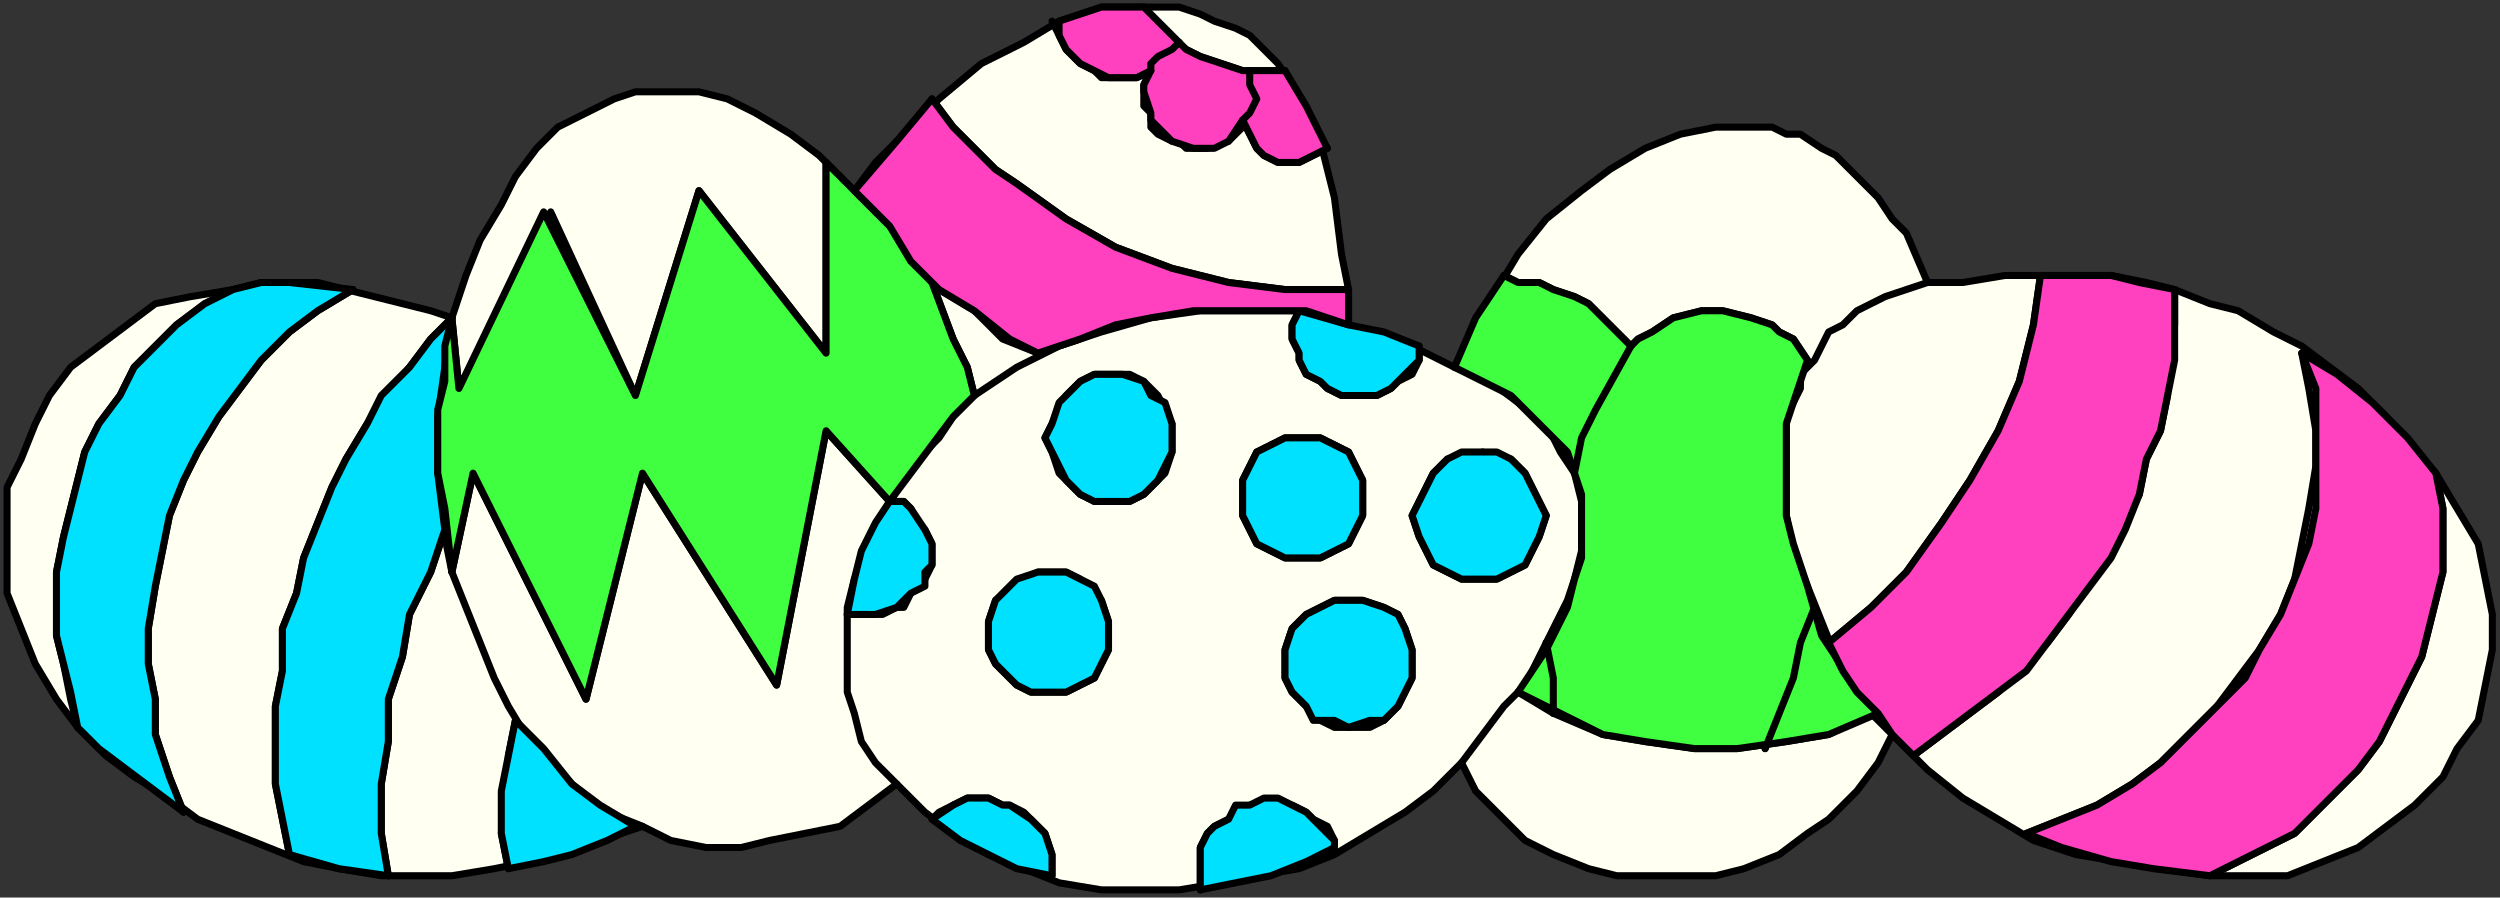 <?xml version="1.0" encoding="UTF-8" standalone="no"?>
<svg
   xmlns:dc="http://purl.org/dc/elements/1.1/"
   xmlns:cc="http://creativecommons.org/ns#"
   xmlns:rdf="http://www.w3.org/1999/02/22-rdf-syntax-ns#"
   xmlns:svg="http://www.w3.org/2000/svg"
   xmlns="http://www.w3.org/2000/svg"
   xmlns:sodipodi="http://sodipodi.sourceforge.net/DTD/sodipodi-0.dtd"
   xmlns:inkscape="http://www.inkscape.org/namespaces/inkscape"
   version="1.0"
   width="74.877mm"
   height="26.882mm"
   id="svg136"
   sodipodi:docname="CS004038.WMF">
  <rect width="100%" height="100%" fill="#333333" stroke="none"/>
  <sodipodi:namedview
     pagecolor="#ffffff"
     bordercolor="#666666"
     borderopacity="1"
     objecttolerance="10"
     gridtolerance="10"
     guidetolerance="10"
     inkscape:pageopacity="0"
     inkscape:pageshadow="2"
     inkscape:window-width="640"
     inkscape:window-height="480"
     id="namedview138" />
  <defs
     id="defs6">
    <clipPath
       clipPathUnits="userSpaceOnUse"
       id="clipWmfPath1">
      <path
         d="M 0,0 L 282.933,0 L 282.933,101.533 L 0,101.533 z"
         id="path2" />
    </clipPath>
    <pattern
       id="WMFhbasepattern"
       patternUnits="userSpaceOnUse"
       width="6"
       height="6"
       x="0"
       y="0" />
  </defs>
  <path
     style="fill:#fffff2;fill-rule:evenodd;fill-opacity:1;stroke:none;"
     clip-path="url(#clipWmfPath1)"
     d="  M 72.731,93.539   L 67.936,95.138   L 63.94,96.736   L 59.944,97.536   L 55.947,98.335   L 51.152,99.135   L 47.156,99.135   L 43.159,99.135   L 38.364,98.335   L 34.368,97.536   L 30.371,95.937   L 26.375,94.338   L 22.379,92.739   L 19.182,90.341   L 15.186,87.942   L 11.989,85.544   L 8.792,82.346   L 6.394,79.148   L 3.996,75.151   L 2.398,71.153   L 0.799,67.156   L 0.799,63.159   L 0.799,59.161   L 0.799,55.164   L 2.398,51.966   L 3.996,47.969   L 5.595,44.771   L 7.992,41.573   L 11.189,39.174   L 14.386,36.776   L 17.583,34.377   L 21.58,33.578   L 26.375,32.778   L 29.572,31.979   L 32.769,31.979   L 35.966,31.979   L 39.163,32.778   L 42.36,33.578   L 45.557,34.377   L 48.754,35.177   L 51.152,35.976   L 52.75,31.18   L 54.349,27.182   L 56.747,23.185   L 58.345,19.987   L 60.743,16.789   L 63.14,14.391   L 66.337,12.792   L 69.534,11.193   L 71.932,10.393   L 75.129,10.393   L 79.125,10.393   L 82.322,11.193   L 85.519,12.792   L 89.516,15.19   L 92.713,17.588   L 96.709,21.586   L 99.107,18.388   L 101.504,15.99   L 106.3,11.193   L 111.095,7.195   L 115.891,4.797   L 119.887,2.398   L 122.285,1.599   L 124.682,0.799   L 129.478,0.799   L 133.474,0.799   L 135.872,1.599   L 137.47,2.398   L 139.868,3.198   L 141.467,3.997   L 143.065,5.596   L 144.664,7.195   L 146.262,9.594   L 147.061,11.193   L 149.459,15.99   L 150.258,19.187   L 151.058,22.385   L 151.857,28.781   L 152.656,32.778   L 152.656,36.776   L 158.251,38.375   L 164.645,41.573   L 167.043,36.776   L 169.44,32.778   L 171.838,28.781   L 175.035,24.784   L 179.031,21.586   L 182.228,19.187   L 186.224,16.789   L 190.221,15.19   L 194.217,14.391   L 196.615,14.391   L 198.213,14.391   L 200.611,14.391   L 202.209,15.19   L 203.808,15.19   L 206.206,16.789   L 207.804,17.588   L 209.403,19.187   L 211.001,20.786   L 212.6,22.385   L 214.198,24.784   L 215.797,26.383   L 218.194,31.979   L 222.191,31.979   L 226.986,31.18   L 230.982,31.18   L 234.979,31.18   L 238.975,31.18   L 242.971,31.979   L 246.168,32.778   L 250.164,34.377   L 253.361,35.177   L 257.357,37.575   L 260.554,39.174   L 263.751,41.573   L 266.948,43.971   L 270.145,47.169   L 272.543,50.367   L 275.74,53.565   L 278.138,57.562   L 280.536,61.56   L 281.335,65.557   L 282.134,69.554   L 282.134,71.953   L 282.134,73.552   L 281.335,77.549   L 280.536,81.546   L 278.138,84.744   L 276.539,87.942   L 273.342,91.14   L 270.145,93.539   L 266.948,95.937   L 262.952,97.536   L 258.956,99.135   L 254.96,99.135   L 250.164,99.135   L 244.569,98.335   L 239.774,97.536   L 234.979,96.736   L 230.183,95.138   L 226.187,92.739   L 222.191,90.341   L 218.194,87.143   L 214.198,83.145   L 212.6,86.343   L 210.202,89.541   L 207.005,92.739   L 204.607,94.338   L 201.41,96.736   L 197.414,98.335   L 194.217,99.135   L 190.221,99.135   L 187.024,99.135   L 183.028,99.135   L 179.831,98.335   L 175.834,96.736   L 172.637,95.138   L 170.24,92.739   L 167.043,89.541   L 165.444,86.343   L 162.247,89.541   L 159.05,91.94   L 155.054,94.338   L 151.058,96.736   L 147.061,98.335   L 142.266,99.135   L 138.27,99.934   L 133.474,100.734   L 129.478,100.734   L 124.682,100.734   L 119.887,99.934   L 115.891,98.335   L 111.895,96.736   L 107.898,94.338   L 104.701,91.94   L 101.504,88.742   L 98.307,91.14   L 95.11,93.539   L 91.114,94.338   L 87.118,95.138   L 83.921,95.937   L 79.925,95.937   L 75.928,95.138   L 72.731,93.539  z "
     id="path8" />
  <path
     style="fill:none;stroke:#000000;stroke-width:0.799px;stroke-linecap:round;stroke-linejoin:round;stroke-miterlimit:4;stroke-dasharray:none;stroke-opacity:1;"
     clip-path="url(#clipWmfPath1)"
     d="  M 72.731,93.539   L 67.936,95.138   L 63.94,96.736   L 59.944,97.536   L 55.947,98.335   L 51.152,99.135   L 47.156,99.135   L 43.159,99.135   L 38.364,98.335   L 34.368,97.536   L 30.371,95.937   L 26.375,94.338   L 22.379,92.739   L 19.182,90.341   L 15.186,87.942   L 11.989,85.544   L 8.792,82.346   L 6.394,79.148   L 3.996,75.151   L 2.398,71.153   L 0.799,67.156   L 0.799,63.159   L 0.799,59.161   L 0.799,55.164   L 2.398,51.966   L 3.996,47.969   L 5.595,44.771   L 7.992,41.573   L 11.189,39.174   L 14.386,36.776   L 17.583,34.377   L 21.58,33.578   L 26.375,32.778   L 29.572,31.979   L 32.769,31.979   L 35.966,31.979   L 39.163,32.778   L 42.36,33.578   L 45.557,34.377   L 48.754,35.177   L 51.152,35.976   L 52.75,31.18   L 54.349,27.182   L 56.747,23.185   L 58.345,19.987   L 60.743,16.789   L 63.14,14.391   L 66.337,12.792   L 69.534,11.193   L 71.932,10.393   L 75.129,10.393   L 79.125,10.393   L 82.322,11.193   L 85.519,12.792   L 89.516,15.19   L 92.713,17.588   L 96.709,21.586   L 99.107,18.388   L 101.504,15.99   L 106.3,11.193   L 111.095,7.195   L 115.891,4.797   L 119.887,2.398   L 122.285,1.599   L 124.682,0.799   L 129.478,0.799   L 133.474,0.799   L 135.872,1.599   L 137.47,2.398   L 139.868,3.198   L 141.467,3.997   L 143.065,5.596   L 144.664,7.195   L 146.262,9.594   L 147.061,11.193   L 149.459,15.99   L 150.258,19.187   L 151.058,22.385   L 151.857,28.781   L 152.656,32.778   L 152.656,36.776   L 158.251,38.375   L 164.645,41.573   L 167.043,36.776   L 169.44,32.778   L 171.838,28.781   L 175.035,24.784   L 179.031,21.586   L 182.228,19.187   L 186.224,16.789   L 190.221,15.19   L 194.217,14.391   L 196.615,14.391   L 198.213,14.391   L 200.611,14.391   L 202.209,15.19   L 203.808,15.19   L 206.206,16.789   L 207.804,17.588   L 209.403,19.187   L 211.001,20.786   L 212.6,22.385   L 214.198,24.784   L 215.797,26.383   L 218.194,31.979   L 222.191,31.979   L 226.986,31.18   L 230.982,31.18   L 234.979,31.18   L 238.975,31.18   L 242.971,31.979   L 246.168,32.778   L 250.164,34.377   L 253.361,35.177   L 257.357,37.575   L 260.554,39.174   L 263.751,41.573   L 266.948,43.971   L 270.145,47.169   L 272.543,50.367   L 275.74,53.565   L 278.138,57.562   L 280.536,61.56   L 281.335,65.557   L 282.134,69.554   L 282.134,71.953   L 282.134,73.552   L 281.335,77.549   L 280.536,81.546   L 278.138,84.744   L 276.539,87.942   L 273.342,91.14   L 270.145,93.539   L 266.948,95.937   L 262.952,97.536   L 258.956,99.135   L 254.96,99.135   L 250.164,99.135   L 244.569,98.335   L 239.774,97.536   L 234.979,96.736   L 230.183,95.138   L 226.187,92.739   L 222.191,90.341   L 218.194,87.143   L 214.198,83.145   L 212.6,86.343   L 210.202,89.541   L 207.005,92.739   L 204.607,94.338   L 201.41,96.736   L 197.414,98.335   L 194.217,99.135   L 190.221,99.135   L 187.024,99.135   L 183.028,99.135   L 179.831,98.335   L 175.834,96.736   L 172.637,95.138   L 170.24,92.739   L 167.043,89.541   L 165.444,86.343   L 162.247,89.541   L 159.05,91.94   L 155.054,94.338   L 151.058,96.736   L 147.061,98.335   L 142.266,99.135   L 138.27,99.934   L 133.474,100.734   L 129.478,100.734   L 124.682,100.734   L 119.887,99.934   L 115.891,98.335   L 111.895,96.736   L 107.898,94.338   L 104.701,91.94   L 101.504,88.742   L 98.307,91.14   L 95.11,93.539   L 91.114,94.338   L 87.118,95.138   L 83.921,95.937   L 79.925,95.937   L 75.928,95.138   L 72.731,93.539  z "
     id="path10" />
  <path
     style="fill:none;stroke:#000000;stroke-width:0.799px;stroke-linecap:round;stroke-linejoin:round;stroke-miterlimit:4;stroke-dasharray:none;stroke-opacity:1;"
     clip-path="url(#clipWmfPath1)"
     d="  M 72.731,93.539   L 68.735,91.94   L 65.538,89.541   L 62.341,86.343   L 59.944,83.945   L 57.546,79.948   L 55.947,76.75   L 54.349,72.752   L 52.75,68.755   L 51.152,64.757   L 50.353,60.76   L 50.353,55.963   L 49.553,51.966   L 49.553,47.969   L 50.353,43.971   L 50.353,39.974   L 51.152,35.976  "
     id="path12" />
  <path
     style="fill:none;stroke:#000000;stroke-width:0.799px;stroke-linecap:round;stroke-linejoin:round;stroke-miterlimit:4;stroke-dasharray:none;stroke-opacity:1;"
     clip-path="url(#clipWmfPath1)"
     d="  M 96.709,21.586   L 99.107,23.984   L 101.504,26.383   L 105.501,31.979   L 107.898,38.375   L 109.497,41.573   L 110.296,44.771  "
     id="path14" />
  <path
     style="fill:none;stroke:#000000;stroke-width:0.799px;stroke-linecap:round;stroke-linejoin:round;stroke-miterlimit:4;stroke-dasharray:none;stroke-opacity:1;"
     clip-path="url(#clipWmfPath1)"
     d="  M 101.504,88.742   L 99.107,86.343   L 97.508,83.945   L 96.709,80.747   L 95.91,78.349   L 95.91,75.151   L 95.91,71.953   L 95.91,68.755   L 96.709,65.557   L 99.107,59.961   L 100.705,56.763   L 102.304,54.364   L 103.902,51.966   L 106.3,49.567   L 107.898,47.169   L 110.296,44.771   L 112.694,43.172   L 115.092,41.573   L 119.887,39.174   L 124.682,37.575   L 130.277,35.976   L 135.872,35.177   L 141.467,35.177   L 147.061,35.177   L 152.656,36.776  "
     id="path16" />
  <path
     style="fill:none;stroke:#000000;stroke-width:0.799px;stroke-linecap:round;stroke-linejoin:round;stroke-miterlimit:4;stroke-dasharray:none;stroke-opacity:1;"
     clip-path="url(#clipWmfPath1)"
     d="  M 164.645,41.573   L 168.641,43.172   L 171.838,45.57   L 175.035,47.969   L 176.634,51.166   L 178.232,53.565   L 179.031,56.763   L 179.031,59.161   L 179.031,62.359   L 178.232,65.557   L 177.433,67.955   L 175.834,71.153   L 174.236,74.351   L 172.637,77.549   L 170.24,79.948   L 165.444,86.343  "
     id="path18" />
  <path
     style="fill:none;stroke:#000000;stroke-width:0.799px;stroke-linecap:round;stroke-linejoin:round;stroke-miterlimit:4;stroke-dasharray:none;stroke-opacity:1;"
     clip-path="url(#clipWmfPath1)"
     d="  M 214.198,83.145   L 211.8,80.747   L 209.403,77.549   L 207.804,74.351   L 206.206,70.354   L 204.607,66.356   L 203.009,62.359   L 202.209,58.362   L 202.209,54.364   L 202.209,51.166   L 202.209,47.169   L 203.808,43.971   L 203.808,42.372   L 205.406,40.773   L 207.005,37.575   L 208.603,36.776   L 210.202,35.177   L 211.8,34.377   L 213.399,33.578   L 215.797,32.778   L 218.194,31.979  "
     id="path20" />
  <path
     style="fill:none;stroke:#000000;stroke-width:0.799px;stroke-linecap:round;stroke-linejoin:round;stroke-miterlimit:4;stroke-dasharray:none;stroke-opacity:1;"
     clip-path="url(#clipWmfPath1)"
     d="  M 250.164,99.135   L 253.361,97.536   L 256.558,95.937   L 259.755,94.338   L 262.153,91.94   L 264.551,89.541   L 266.948,87.143   L 269.346,83.945   L 270.945,80.747   L 272.543,77.549   L 274.142,74.351   L 274.941,71.153   L 275.74,67.955   L 276.539,64.757   L 276.539,60.76   L 276.539,57.562   L 275.74,53.565  "
     id="path22" />
  <path
     style="fill:none;stroke:#000000;stroke-width:0.799px;stroke-linecap:round;stroke-linejoin:round;stroke-miterlimit:4;stroke-dasharray:none;stroke-opacity:1;"
     clip-path="url(#clipWmfPath1)"
     d="  M 260.554,39.974   L 261.354,43.971   L 262.153,48.768   L 262.153,52.765   L 261.354,57.562   L 260.554,61.56   L 259.755,65.557   L 258.157,69.554   L 255.759,73.552   L 253.361,76.75   L 250.963,79.948   L 247.766,83.145   L 244.569,86.343   L 241.373,88.742   L 237.376,91.14   L 233.38,92.739   L 229.384,94.338  "
     id="path24" />
  <path
     style="fill:none;stroke:#000000;stroke-width:0.799px;stroke-linecap:round;stroke-linejoin:round;stroke-miterlimit:4;stroke-dasharray:none;stroke-opacity:1;"
     clip-path="url(#clipWmfPath1)"
     d="  M 216.596,85.544   L 219.793,83.145   L 222.99,80.747   L 226.187,78.349   L 228.585,75.95   L 231.782,72.752   L 234.179,69.554   L 238.176,63.159   L 242.172,55.963   L 242.971,51.966   L 244.569,48.768   L 245.369,44.771   L 245.369,40.773   L 246.168,36.776   L 246.168,32.778  "
     id="path26" />
  <path
     style="fill:none;stroke:#000000;stroke-width:0.799px;stroke-linecap:round;stroke-linejoin:round;stroke-miterlimit:4;stroke-dasharray:none;stroke-opacity:1;"
     clip-path="url(#clipWmfPath1)"
     d="  M 230.982,31.18   L 230.183,36.776   L 228.585,43.172   L 226.187,48.768   L 222.99,54.364   L 219.793,59.161   L 215.797,64.757   L 211.8,68.755   L 207.005,72.752  "
     id="path28" />
  <path
     style="fill:none;stroke:#000000;stroke-width:0.799px;stroke-linecap:round;stroke-linejoin:round;stroke-miterlimit:4;stroke-dasharray:none;stroke-opacity:1;"
     clip-path="url(#clipWmfPath1)"
     d="  M 205.406,68.755   L 203.808,72.752   L 203.009,76.75   L 201.41,80.747   L 199.812,84.744  "
     id="path30" />
  <path
     style="fill:none;stroke:#000000;stroke-width:0.799px;stroke-linecap:round;stroke-linejoin:round;stroke-miterlimit:4;stroke-dasharray:none;stroke-opacity:1;"
     clip-path="url(#clipWmfPath1)"
     d="  M 211.8,80.747   L 207.005,83.145   L 202.209,83.945   L 196.615,84.744   L 191.819,84.744   L 186.224,83.945   L 181.429,83.145   L 175.834,80.747   L 171.838,78.349  "
     id="path32" />
  <path
     style="fill:none;stroke:#000000;stroke-width:0.799px;stroke-linecap:round;stroke-linejoin:round;stroke-miterlimit:4;stroke-dasharray:none;stroke-opacity:1;"
     clip-path="url(#clipWmfPath1)"
     d="  M 175.834,80.747   L 175.834,76.75   L 175.035,72.752  "
     id="path34" />
  <path
     style="fill:none;stroke:#000000;stroke-width:0.799px;stroke-linecap:round;stroke-linejoin:round;stroke-miterlimit:4;stroke-dasharray:none;stroke-opacity:1;"
     clip-path="url(#clipWmfPath1)"
     d="  M 178.232,53.565   L 179.031,49.567   L 180.63,46.37   L 184.626,39.174  "
     id="path36" />
  <path
     style="fill:none;stroke:#000000;stroke-width:0.799px;stroke-linecap:round;stroke-linejoin:round;stroke-miterlimit:4;stroke-dasharray:none;stroke-opacity:1;"
     clip-path="url(#clipWmfPath1)"
     d="  M 204.607,40.773   L 203.009,38.375   L 201.41,37.575   L 200.611,36.776   L 198.213,35.976   L 195.016,35.177   L 192.618,35.177   L 189.421,35.976   L 187.024,37.575   L 185.425,38.375   L 184.626,39.174   L 183.028,37.575   L 181.429,35.976   L 179.831,34.377   L 178.232,33.578   L 175.834,32.778   L 174.236,31.979   L 171.838,31.979   L 170.24,31.18  "
     id="path38" />
  <path
     style="fill:none;stroke:#000000;stroke-width:0.799px;stroke-linecap:round;stroke-linejoin:round;stroke-miterlimit:4;stroke-dasharray:none;stroke-opacity:1;"
     clip-path="url(#clipWmfPath1)"
     d="  M 147.061,35.177   L 146.262,36.776   L 146.262,38.375   L 147.061,39.974   L 147.061,40.773   L 147.861,42.372   L 149.459,43.172   L 150.258,43.971   L 151.857,44.771   L 153.455,44.771   L 155.054,44.771   L 155.853,44.771   L 157.452,43.971   L 158.251,43.172   L 159.849,42.372   L 160.649,40.773   L 160.649,39.174  "
     id="path40" />
  <path
     style="fill:none;stroke:#000000;stroke-width:0.799px;stroke-linecap:round;stroke-linejoin:round;stroke-miterlimit:4;stroke-dasharray:none;stroke-opacity:1;"
     clip-path="url(#clipWmfPath1)"
     d="  M 147.061,63.159   L 149.459,63.159   L 151.058,62.359   L 152.656,61.56   L 153.455,59.961   L 154.255,58.362   L 154.255,56.763   L 154.255,54.364   L 153.455,52.765   L 152.656,51.166   L 151.058,50.367   L 149.459,49.567   L 147.061,49.567   L 145.463,49.567   L 143.864,50.367   L 142.266,51.166   L 141.467,52.765   L 140.667,54.364   L 140.667,56.763   L 140.667,58.362   L 141.467,59.961   L 142.266,61.56   L 143.864,62.359   L 145.463,63.159   L 147.061,63.159  z "
     id="path42" />
  <path
     style="fill:none;stroke:#000000;stroke-width:0.799px;stroke-linecap:round;stroke-linejoin:round;stroke-miterlimit:4;stroke-dasharray:none;stroke-opacity:1;"
     clip-path="url(#clipWmfPath1)"
     d="  M 167.842,65.557   L 169.44,65.557   L 171.039,64.757   L 172.637,63.958   L 173.437,62.359   L 174.236,60.76   L 175.035,58.362   L 174.236,56.763   L 173.437,55.164   L 172.637,53.565   L 171.039,51.966   L 169.44,51.966   L 167.842,51.166   L 165.444,51.966   L 163.846,51.966   L 162.247,53.565   L 161.448,55.164   L 160.649,56.763   L 159.849,58.362   L 160.649,60.76   L 161.448,62.359   L 162.247,63.958   L 163.846,64.757   L 165.444,65.557   L 167.842,65.557  z "
     id="path44" />
  <path
     style="fill:none;stroke:#000000;stroke-width:0.799px;stroke-linecap:round;stroke-linejoin:round;stroke-miterlimit:4;stroke-dasharray:none;stroke-opacity:1;"
     clip-path="url(#clipWmfPath1)"
     d="  M 152.656,82.346   L 155.054,82.346   L 156.652,81.546   L 158.251,79.948   L 159.05,78.349   L 159.849,76.75   L 159.849,75.151   L 159.849,73.552   L 159.05,71.153   L 158.251,69.554   L 156.652,68.755   L 154.255,67.955   L 152.656,67.955   L 151.058,67.955   L 149.459,68.755   L 147.861,69.554   L 146.262,71.153   L 145.463,73.552   L 145.463,75.151   L 145.463,76.75   L 146.262,78.349   L 147.861,79.948   L 149.459,81.546   L 151.058,82.346   L 152.656,82.346  z "
     id="path46" />
  <path
     style="fill:none;stroke:#000000;stroke-width:0.799px;stroke-linecap:round;stroke-linejoin:round;stroke-miterlimit:4;stroke-dasharray:none;stroke-opacity:1;"
     clip-path="url(#clipWmfPath1)"
     d="  M 151.058,95.937   L 151.058,95.138   L 150.258,93.539   L 148.66,92.739   L 147.861,91.94   L 146.262,91.14   L 144.664,91.14   L 143.065,91.14   L 141.467,91.14   L 139.868,91.94   L 139.069,92.739   L 137.47,93.539   L 136.671,94.338   L 135.872,95.937   L 135.872,97.536   L 135.872,99.135   L 135.872,100.734  "
     id="path48" />
  <path
     style="fill:none;stroke:#000000;stroke-width:0.799px;stroke-linecap:round;stroke-linejoin:round;stroke-miterlimit:4;stroke-dasharray:none;stroke-opacity:1;"
     clip-path="url(#clipWmfPath1)"
     d="  M 119.088,99.135   L 119.088,98.335   L 119.088,96.736   L 118.289,94.338   L 116.69,92.739   L 115.891,91.94   L 114.292,91.14   L 113.493,91.14   L 111.895,90.341   L 109.497,90.341   L 107.898,91.14   L 106.3,91.94   L 105.501,92.739  "
     id="path50" />
  <path
     style="fill:none;stroke:#000000;stroke-width:0.799px;stroke-linecap:round;stroke-linejoin:round;stroke-miterlimit:4;stroke-dasharray:none;stroke-opacity:1;"
     clip-path="url(#clipWmfPath1)"
     d="  M 119.088,78.349   L 120.686,78.349   L 122.285,77.549   L 123.883,76.75   L 124.682,75.151   L 125.482,73.552   L 125.482,71.953   L 125.482,70.354   L 124.682,67.955   L 123.883,67.156   L 122.285,65.557   L 120.686,64.757   L 119.088,64.757   L 117.489,64.757   L 115.891,65.557   L 114.292,67.156   L 112.694,67.955   L 111.895,70.354   L 111.895,71.953   L 111.895,73.552   L 112.694,75.151   L 114.292,76.75   L 115.092,77.549   L 116.69,78.349   L 119.088,78.349  z "
     id="path52" />
  <path
     style="fill:none;stroke:#000000;stroke-width:0.799px;stroke-linecap:round;stroke-linejoin:round;stroke-miterlimit:4;stroke-dasharray:none;stroke-opacity:1;"
     clip-path="url(#clipWmfPath1)"
     d="  M 95.91,69.554   L 97.508,69.554   L 99.107,69.554   L 99.906,69.554   L 101.504,68.755   L 102.304,68.755   L 103.103,67.156   L 103.902,66.356   L 104.701,65.557   L 105.501,63.958   L 105.501,62.359   L 105.501,61.56   L 104.701,59.961   L 103.902,59.161   L 103.103,57.562   L 102.304,56.763   L 100.705,56.763  "
     id="path54" />
  <path
     style="fill:none;stroke:#000000;stroke-width:0.799px;stroke-linecap:round;stroke-linejoin:round;stroke-miterlimit:4;stroke-dasharray:none;stroke-opacity:1;"
     clip-path="url(#clipWmfPath1)"
     d="  M 125.482,56.763   L 127.879,56.763   L 129.478,55.963   L 131.076,54.364   L 131.876,53.565   L 132.675,51.166   L 132.675,49.567   L 132.675,47.969   L 131.876,46.37   L 131.076,44.771   L 129.478,43.172   L 127.879,42.372   L 125.482,42.372   L 123.883,42.372   L 122.285,43.172   L 120.686,44.771   L 119.887,46.37   L 119.088,47.969   L 118.289,49.567   L 119.088,51.166   L 119.887,53.565   L 120.686,54.364   L 122.285,55.963   L 123.883,56.763   L 125.482,56.763  z "
     id="path56" />
  <path
     style="fill:none;stroke:#000000;stroke-width:0.799px;stroke-linecap:round;stroke-linejoin:round;stroke-miterlimit:4;stroke-dasharray:none;stroke-opacity:1;"
     clip-path="url(#clipWmfPath1)"
     d="  M 117.489,39.974   L 113.493,38.375   L 110.296,35.177   L 106.3,32.778   L 103.103,29.581  "
     id="path58" />
  <path
     style="fill:none;stroke:#000000;stroke-width:0.799px;stroke-linecap:round;stroke-linejoin:round;stroke-miterlimit:4;stroke-dasharray:none;stroke-opacity:1;"
     clip-path="url(#clipWmfPath1)"
     d="  M 105.501,11.193   L 107.898,14.391   L 110.296,16.789   L 112.694,19.187   L 115.092,20.786   L 120.686,24.784   L 126.281,27.982   L 132.675,30.38   L 135.872,31.18   L 139.069,31.979   L 145.463,32.778   L 149.459,32.778   L 152.656,32.778  "
     id="path60" />
  <path
     style="fill:none;stroke:#000000;stroke-width:0.799px;stroke-linecap:round;stroke-linejoin:round;stroke-miterlimit:4;stroke-dasharray:none;stroke-opacity:1;"
     clip-path="url(#clipWmfPath1)"
     d="  M 150.258,16.789   L 148.66,17.588   L 147.061,18.388   L 146.262,18.388   L 144.664,18.388   L 143.065,17.588   L 142.266,16.789   L 141.467,15.19   L 140.667,13.591  "
     id="path62" />
  <path
     style="fill:none;stroke:#000000;stroke-width:0.799px;stroke-linecap:round;stroke-linejoin:round;stroke-miterlimit:4;stroke-dasharray:none;stroke-opacity:1;"
     clip-path="url(#clipWmfPath1)"
     d="  M 141.467,7.995   L 141.467,10.393   L 141.467,11.193   L 141.467,12.792   L 140.667,13.591   L 140.667,14.391   L 139.069,15.99   L 138.27,15.99   L 136.671,16.789   L 135.872,16.789   L 134.273,16.789   L 133.474,15.99   L 132.675,15.99   L 131.076,15.19   L 130.277,14.391   L 130.277,12.792   L 129.478,11.992   L 129.478,10.393   L 129.478,9.594   L 130.277,7.995   L 131.076,6.396   L 132.675,5.596   L 133.474,4.797  "
     id="path64" />
  <path
     style="fill:none;stroke:#000000;stroke-width:0.799px;stroke-linecap:round;stroke-linejoin:round;stroke-miterlimit:4;stroke-dasharray:none;stroke-opacity:1;"
     clip-path="url(#clipWmfPath1)"
     d="  M 130.277,7.995   L 128.679,8.794   L 127.08,8.794   L 124.682,8.794   L 123.883,7.995   L 122.285,7.195   L 120.686,5.596   L 119.887,3.997   L 119.088,2.398  "
     id="path66" />
  <path
     style="fill:none;stroke:#000000;stroke-width:0.799px;stroke-linecap:round;stroke-linejoin:round;stroke-miterlimit:4;stroke-dasharray:none;stroke-opacity:1;"
     clip-path="url(#clipWmfPath1)"
     d="  M 129.478,0.799   L 130.277,2.398   L 131.876,3.997   L 134.273,5.596   L 135.872,6.396   L 138.27,7.195   L 140.667,7.995   L 143.065,7.995   L 145.463,7.995  "
     id="path68" />
  <path
     style="fill:none;stroke:#000000;stroke-width:0.799px;stroke-linecap:round;stroke-linejoin:round;stroke-miterlimit:4;stroke-dasharray:none;stroke-opacity:1;"
     clip-path="url(#clipWmfPath1)"
     d="  M 100.705,56.763   L 93.512,48.768   L 87.917,77.549   L 72.731,53.565   L 66.337,79.148   L 53.55,53.565   L 51.152,64.757  "
     id="path70" />
  <path
     style="fill:none;stroke:#000000;stroke-width:0.799px;stroke-linecap:round;stroke-linejoin:round;stroke-miterlimit:4;stroke-dasharray:none;stroke-opacity:1;"
     clip-path="url(#clipWmfPath1)"
     d="  M 51.152,35.976   L 51.951,43.971   L 62.341,23.984   L 71.932,44.771   L 79.125,21.586   L 93.512,39.974   L 93.512,18.388  "
     id="path72" />
  <path
     style="fill:none;stroke:#000000;stroke-width:0.799px;stroke-linecap:round;stroke-linejoin:round;stroke-miterlimit:4;stroke-dasharray:none;stroke-opacity:1;"
     clip-path="url(#clipWmfPath1)"
     d="  M 58.345,81.546   L 57.546,85.544   L 57.546,89.541   L 56.747,94.338   L 57.546,98.335  "
     id="path74" />
  <path
     style="fill:none;stroke:#000000;stroke-width:0.799px;stroke-linecap:round;stroke-linejoin:round;stroke-miterlimit:4;stroke-dasharray:none;stroke-opacity:1;"
     clip-path="url(#clipWmfPath1)"
     d="  M 43.959,99.135   L 43.159,94.338   L 43.159,88.742   L 43.959,83.945   L 43.959,79.148   L 45.557,74.351   L 46.356,69.554   L 48.754,64.757   L 50.353,59.961  "
     id="path76" />
  <path
     style="fill:none;stroke:#000000;stroke-width:0.799px;stroke-linecap:round;stroke-linejoin:round;stroke-miterlimit:4;stroke-dasharray:none;stroke-opacity:1;"
     clip-path="url(#clipWmfPath1)"
     d="  M 51.152,35.976   L 48.754,38.375   L 46.356,41.573   L 43.959,44.771   L 41.561,47.969   L 39.163,51.966   L 37.565,55.164   L 34.368,63.159   L 33.568,67.156   L 31.97,71.153   L 31.97,75.95   L 31.171,79.948   L 31.171,83.945   L 31.171,88.742   L 31.97,92.739   L 32.769,96.736  "
     id="path78" />
  <path
     style="fill:none;stroke:#000000;stroke-width:0.799px;stroke-linecap:round;stroke-linejoin:round;stroke-miterlimit:4;stroke-dasharray:none;stroke-opacity:1;"
     clip-path="url(#clipWmfPath1)"
     d="  M 20.78,91.94   L 19.182,87.942   L 17.583,83.145   L 17.583,79.148   L 16.784,75.151   L 16.784,71.153   L 17.583,66.356   L 18.383,62.359   L 19.182,58.362   L 20.78,54.364   L 22.379,51.166   L 24.777,47.169   L 27.174,43.971   L 29.572,40.773   L 32.769,37.575   L 35.966,35.177   L 39.962,32.778  "
     id="path80" />
  <path
     style="fill:none;stroke:#000000;stroke-width:0.799px;stroke-linecap:round;stroke-linejoin:round;stroke-miterlimit:4;stroke-dasharray:none;stroke-opacity:1;"
     clip-path="url(#clipWmfPath1)"
     d="  M 26.375,32.778   L 23.178,34.377   L 19.981,36.776   L 17.583,39.174   L 15.186,41.573   L 13.587,44.771   L 11.189,47.969   L 9.591,51.166   L 8.792,54.364   L 7.992,57.562   L 7.193,60.76   L 6.394,64.757   L 6.394,67.955   L 6.394,71.953   L 7.193,75.151   L 7.992,79.148   L 8.792,82.346  "
     id="path82" />
  <path
     style="fill:#00e0ff;fill-rule:evenodd;fill-opacity:1;stroke:none;"
     clip-path="url(#clipWmfPath1)"
     d="  M 20.78,91.94   L 17.583,89.541   L 14.386,87.143   L 11.189,84.744   L 8.792,82.346   L 7.992,78.349   L 7.193,75.151   L 6.394,71.953   L 6.394,67.955   L 6.394,64.757   L 7.193,60.76   L 7.992,57.562   L 8.792,54.364   L 9.591,51.166   L 11.189,47.969   L 13.587,44.771   L 15.186,41.573   L 17.583,39.174   L 19.981,36.776   L 23.178,34.377   L 26.375,32.778   L 29.572,31.979   L 32.769,31.979   L 39.962,32.778   L 35.966,35.177   L 32.769,37.575   L 29.572,40.773   L 27.174,43.971   L 24.777,47.169   L 22.379,51.166   L 20.78,54.364   L 19.182,58.362   L 18.383,62.359   L 17.583,66.356   L 16.784,71.153   L 16.784,75.151   L 17.583,79.148   L 17.583,83.145   L 19.182,87.942   L 20.78,91.94  z    M 43.959,99.135   L 38.364,98.335   L 32.769,96.736   L 31.97,92.739   L 31.171,88.742   L 31.171,83.945   L 31.171,79.948   L 31.97,75.95   L 31.97,71.153   L 33.568,67.156   L 34.368,63.159   L 35.966,59.161   L 37.565,55.164   L 39.163,51.966   L 41.561,47.969   L 43.159,44.771   L 46.356,41.573   L 48.754,38.375   L 51.152,35.976   L 50.353,41.573   L 49.553,47.169   L 49.553,53.565   L 50.353,59.961   L 48.754,64.757   L 46.356,69.554   L 45.557,74.351   L 43.959,79.148   L 43.959,83.945   L 43.159,88.742   L 43.159,94.338   L 43.959,99.135  z    M 71.932,93.539   L 68.735,95.138   L 64.739,96.736   L 61.542,97.536   L 57.546,98.335   L 56.747,94.338   L 56.747,89.541   L 57.546,85.544   L 58.345,81.546   L 61.542,84.744   L 64.739,88.742   L 67.936,91.14   L 71.932,93.539  z    M 105.501,92.739   L 107.898,91.14   L 109.497,90.341   L 111.895,90.341   L 113.493,91.14   L 114.292,91.14   L 116.69,92.739   L 118.289,94.338   L 119.088,96.736   L 119.088,98.335   L 119.088,99.135   L 115.092,98.335   L 111.895,96.736   L 108.698,95.138   L 105.501,92.739  z    M 119.088,78.349   L 120.686,78.349   L 122.285,77.549   L 123.883,76.75   L 124.682,75.151   L 125.482,73.552   L 125.482,71.953   L 125.482,70.354   L 124.682,67.955   L 123.883,66.356   L 122.285,65.557   L 120.686,64.757   L 119.088,64.757   L 117.489,64.757   L 115.092,65.557   L 114.292,66.356   L 112.694,67.955   L 111.895,70.354   L 111.895,71.953   L 111.895,73.552   L 112.694,75.151   L 114.292,76.75   L 115.092,77.549   L 116.69,78.349   L 119.088,78.349  z    M 100.705,56.763   L 102.304,56.763   L 103.103,57.562   L 104.701,59.961   L 105.501,61.56   L 105.501,62.359   L 105.501,63.958   L 104.701,64.757   L 104.701,66.356   L 103.103,67.156   L 101.504,68.755   L 99.107,69.554   L 97.508,69.554   L 95.91,69.554   L 96.709,65.557   L 97.508,62.359   L 99.107,59.161   L 100.705,56.763  z    M 125.482,56.763   L 127.879,56.763   L 129.478,55.963   L 131.076,54.364   L 131.876,52.765   L 132.675,51.166   L 132.675,49.567   L 132.675,47.969   L 131.876,45.57   L 130.277,44.771   L 129.478,43.172   L 127.08,42.372   L 125.482,42.372   L 123.883,42.372   L 122.285,43.172   L 120.686,44.771   L 119.887,45.57   L 119.088,47.969   L 118.289,49.567   L 119.088,51.166   L 119.887,52.765   L 120.686,54.364   L 122.285,55.963   L 123.883,56.763   L 125.482,56.763  z    M 147.061,63.159   L 149.459,63.159   L 151.058,62.359   L 152.656,61.56   L 153.455,59.961   L 154.255,58.362   L 154.255,56.763   L 154.255,54.364   L 153.455,52.765   L 152.656,51.166   L 151.058,50.367   L 149.459,49.567   L 147.061,49.567   L 145.463,49.567   L 143.864,50.367   L 142.266,51.166   L 141.467,52.765   L 140.667,54.364   L 140.667,56.763   L 140.667,58.362   L 141.467,59.961   L 142.266,61.56   L 143.864,62.359   L 145.463,63.159   L 147.061,63.159  z    M 160.649,39.174   L 160.649,40.773   L 159.849,41.573   L 158.251,43.172   L 157.452,43.971   L 155.853,44.771   L 155.054,44.771   L 153.455,44.771   L 151.857,44.771   L 150.258,43.971   L 149.459,43.172   L 147.861,42.372   L 147.061,40.773   L 147.061,39.974   L 146.262,38.375   L 146.262,36.776   L 147.061,35.177   L 152.656,36.776   L 156.652,37.575   L 160.649,39.174  z    M 167.842,65.557   L 169.44,65.557   L 171.039,64.757   L 172.637,63.958   L 173.437,62.359   L 174.236,60.76   L 175.035,58.362   L 174.236,56.763   L 173.437,55.164   L 172.637,53.565   L 171.039,51.966   L 169.44,51.166   L 167.842,51.166   L 165.444,51.166   L 163.846,51.966   L 162.247,53.565   L 161.448,55.164   L 160.649,56.763   L 159.849,58.362   L 160.649,60.76   L 161.448,62.359   L 162.247,63.958   L 163.846,64.757   L 165.444,65.557   L 167.842,65.557  z    M 152.656,82.346   L 155.054,81.546   L 156.652,81.546   L 158.251,79.948   L 159.05,78.349   L 159.849,76.75   L 159.849,75.151   L 159.849,73.552   L 159.05,71.153   L 158.251,69.554   L 156.652,68.755   L 154.255,67.955   L 152.656,67.955   L 151.058,67.955   L 149.459,68.755   L 147.861,69.554   L 146.262,71.153   L 145.463,73.552   L 145.463,75.151   L 145.463,76.75   L 146.262,78.349   L 147.861,79.948   L 148.66,81.546   L 151.058,81.546   L 152.656,82.346  z    M 135.872,100.734   L 135.872,99.135   L 135.872,97.536   L 135.872,95.937   L 136.671,94.338   L 137.47,93.539   L 139.069,92.739   L 139.868,91.14   L 141.467,91.14   L 143.065,90.341   L 144.664,90.341   L 146.262,91.14   L 147.861,91.94   L 148.66,92.739   L 149.459,93.539   L 151.058,95.138   L 151.058,95.937   L 147.861,97.536   L 143.864,99.135   L 139.868,99.934   L 135.872,100.734  z   "
     id="path84" />
  <path
     style="fill:none;stroke:#000000;stroke-width:0.799px;stroke-linecap:round;stroke-linejoin:round;stroke-miterlimit:4;stroke-dasharray:none;stroke-opacity:1;"
     clip-path="url(#clipWmfPath1)"
     d="  M 20.78,91.94   L 17.583,89.541   L 14.386,87.143   L 11.189,84.744   L 8.792,82.346   L 7.992,78.349   L 7.193,75.151   L 6.394,71.953   L 6.394,67.955   L 6.394,64.757   L 7.193,60.76   L 7.992,57.562   L 8.792,54.364   L 9.591,51.166   L 11.189,47.969   L 13.587,44.771   L 15.186,41.573   L 17.583,39.174   L 19.981,36.776   L 23.178,34.377   L 26.375,32.778   L 29.572,31.979   L 32.769,31.979   L 39.962,32.778   L 35.966,35.177   L 32.769,37.575   L 29.572,40.773   L 27.174,43.971   L 24.777,47.169   L 22.379,51.166   L 20.78,54.364   L 19.182,58.362   L 18.383,62.359   L 17.583,66.356   L 16.784,71.153   L 16.784,75.151   L 17.583,79.148   L 17.583,83.145   L 19.182,87.942   L 20.78,91.94  z "
     id="path86" />
  <path
     style="fill:none;stroke:#000000;stroke-width:0.799px;stroke-linecap:round;stroke-linejoin:round;stroke-miterlimit:4;stroke-dasharray:none;stroke-opacity:1;"
     clip-path="url(#clipWmfPath1)"
     d="  M 43.959,99.135   L 38.364,98.335   L 32.769,96.736   L 31.97,92.739   L 31.171,88.742   L 31.171,83.945   L 31.171,79.948   L 31.97,75.95   L 31.97,71.153   L 33.568,67.156   L 34.368,63.159   L 35.966,59.161   L 37.565,55.164   L 39.163,51.966   L 41.561,47.969   L 43.159,44.771   L 46.356,41.573   L 48.754,38.375   L 51.152,35.976   L 50.353,41.573   L 49.553,47.169   L 49.553,53.565   L 50.353,59.961   L 48.754,64.757   L 46.356,69.554   L 45.557,74.351   L 43.959,79.148   L 43.959,83.945   L 43.159,88.742   L 43.159,94.338   L 43.959,99.135  z "
     id="path88" />
  <path
     style="fill:none;stroke:#000000;stroke-width:0.799px;stroke-linecap:round;stroke-linejoin:round;stroke-miterlimit:4;stroke-dasharray:none;stroke-opacity:1;"
     clip-path="url(#clipWmfPath1)"
     d="  M 71.932,93.539   L 68.735,95.138   L 64.739,96.736   L 61.542,97.536   L 57.546,98.335   L 56.747,94.338   L 56.747,89.541   L 57.546,85.544   L 58.345,81.546   L 61.542,84.744   L 64.739,88.742   L 67.936,91.14   L 71.932,93.539  z "
     id="path90" />
  <path
     style="fill:none;stroke:#000000;stroke-width:0.799px;stroke-linecap:round;stroke-linejoin:round;stroke-miterlimit:4;stroke-dasharray:none;stroke-opacity:1;"
     clip-path="url(#clipWmfPath1)"
     d="  M 105.501,92.739   L 107.898,91.14   L 109.497,90.341   L 111.895,90.341   L 113.493,91.14   L 114.292,91.14   L 116.69,92.739   L 118.289,94.338   L 119.088,96.736   L 119.088,98.335   L 119.088,99.135   L 115.092,98.335   L 111.895,96.736   L 108.698,95.138   L 105.501,92.739  z "
     id="path92" />
  <path
     style="fill:none;stroke:#000000;stroke-width:0.799px;stroke-linecap:round;stroke-linejoin:round;stroke-miterlimit:4;stroke-dasharray:none;stroke-opacity:1;"
     clip-path="url(#clipWmfPath1)"
     d="  M 119.088,78.349   L 120.686,78.349   L 122.285,77.549   L 123.883,76.75   L 124.682,75.151   L 125.482,73.552   L 125.482,71.953   L 125.482,70.354   L 124.682,67.955   L 123.883,66.356   L 122.285,65.557   L 120.686,64.757   L 119.088,64.757   L 117.489,64.757   L 115.092,65.557   L 114.292,66.356   L 112.694,67.955   L 111.895,70.354   L 111.895,71.953   L 111.895,73.552   L 112.694,75.151   L 114.292,76.75   L 115.092,77.549   L 116.69,78.349   L 119.088,78.349  z "
     id="path94" />
  <path
     style="fill:none;stroke:#000000;stroke-width:0.799px;stroke-linecap:round;stroke-linejoin:round;stroke-miterlimit:4;stroke-dasharray:none;stroke-opacity:1;"
     clip-path="url(#clipWmfPath1)"
     d="  M 100.705,56.763   L 102.304,56.763   L 103.103,57.562   L 104.701,59.961   L 105.501,61.56   L 105.501,62.359   L 105.501,63.958   L 104.701,64.757   L 104.701,66.356   L 103.103,67.156   L 101.504,68.755   L 99.107,69.554   L 97.508,69.554   L 95.91,69.554   L 96.709,65.557   L 97.508,62.359   L 99.107,59.161   L 100.705,56.763  z "
     id="path96" />
  <path
     style="fill:none;stroke:#000000;stroke-width:0.799px;stroke-linecap:round;stroke-linejoin:round;stroke-miterlimit:4;stroke-dasharray:none;stroke-opacity:1;"
     clip-path="url(#clipWmfPath1)"
     d="  M 125.482,56.763   L 127.879,56.763   L 129.478,55.963   L 131.076,54.364   L 131.876,52.765   L 132.675,51.166   L 132.675,49.567   L 132.675,47.969   L 131.876,45.57   L 130.277,44.771   L 129.478,43.172   L 127.08,42.372   L 125.482,42.372   L 123.883,42.372   L 122.285,43.172   L 120.686,44.771   L 119.887,45.57   L 119.088,47.969   L 118.289,49.567   L 119.088,51.166   L 119.887,52.765   L 120.686,54.364   L 122.285,55.963   L 123.883,56.763   L 125.482,56.763  z "
     id="path98" />
  <path
     style="fill:none;stroke:#000000;stroke-width:0.799px;stroke-linecap:round;stroke-linejoin:round;stroke-miterlimit:4;stroke-dasharray:none;stroke-opacity:1;"
     clip-path="url(#clipWmfPath1)"
     d="  M 147.061,63.159   L 149.459,63.159   L 151.058,62.359   L 152.656,61.56   L 153.455,59.961   L 154.255,58.362   L 154.255,56.763   L 154.255,54.364   L 153.455,52.765   L 152.656,51.166   L 151.058,50.367   L 149.459,49.567   L 147.061,49.567   L 145.463,49.567   L 143.864,50.367   L 142.266,51.166   L 141.467,52.765   L 140.667,54.364   L 140.667,56.763   L 140.667,58.362   L 141.467,59.961   L 142.266,61.56   L 143.864,62.359   L 145.463,63.159   L 147.061,63.159  z "
     id="path100" />
  <path
     style="fill:none;stroke:#000000;stroke-width:0.799px;stroke-linecap:round;stroke-linejoin:round;stroke-miterlimit:4;stroke-dasharray:none;stroke-opacity:1;"
     clip-path="url(#clipWmfPath1)"
     d="  M 160.649,39.174   L 160.649,40.773   L 159.849,41.573   L 158.251,43.172   L 157.452,43.971   L 155.853,44.771   L 155.054,44.771   L 153.455,44.771   L 151.857,44.771   L 150.258,43.971   L 149.459,43.172   L 147.861,42.372   L 147.061,40.773   L 147.061,39.974   L 146.262,38.375   L 146.262,36.776   L 147.061,35.177   L 152.656,36.776   L 156.652,37.575   L 160.649,39.174  z "
     id="path102" />
  <path
     style="fill:none;stroke:#000000;stroke-width:0.799px;stroke-linecap:round;stroke-linejoin:round;stroke-miterlimit:4;stroke-dasharray:none;stroke-opacity:1;"
     clip-path="url(#clipWmfPath1)"
     d="  M 167.842,65.557   L 169.44,65.557   L 171.039,64.757   L 172.637,63.958   L 173.437,62.359   L 174.236,60.76   L 175.035,58.362   L 174.236,56.763   L 173.437,55.164   L 172.637,53.565   L 171.039,51.966   L 169.44,51.166   L 167.842,51.166   L 165.444,51.166   L 163.846,51.966   L 162.247,53.565   L 161.448,55.164   L 160.649,56.763   L 159.849,58.362   L 160.649,60.76   L 161.448,62.359   L 162.247,63.958   L 163.846,64.757   L 165.444,65.557   L 167.842,65.557  z "
     id="path104" />
  <path
     style="fill:none;stroke:#000000;stroke-width:0.799px;stroke-linecap:round;stroke-linejoin:round;stroke-miterlimit:4;stroke-dasharray:none;stroke-opacity:1;"
     clip-path="url(#clipWmfPath1)"
     d="  M 152.656,82.346   L 155.054,81.546   L 156.652,81.546   L 158.251,79.948   L 159.05,78.349   L 159.849,76.75   L 159.849,75.151   L 159.849,73.552   L 159.05,71.153   L 158.251,69.554   L 156.652,68.755   L 154.255,67.955   L 152.656,67.955   L 151.058,67.955   L 149.459,68.755   L 147.861,69.554   L 146.262,71.153   L 145.463,73.552   L 145.463,75.151   L 145.463,76.75   L 146.262,78.349   L 147.861,79.948   L 148.66,81.546   L 151.058,81.546   L 152.656,82.346  z "
     id="path106" />
  <path
     style="fill:none;stroke:#000000;stroke-width:0.799px;stroke-linecap:round;stroke-linejoin:round;stroke-miterlimit:4;stroke-dasharray:none;stroke-opacity:1;"
     clip-path="url(#clipWmfPath1)"
     d="  M 135.872,100.734   L 135.872,99.135   L 135.872,97.536   L 135.872,95.937   L 136.671,94.338   L 137.47,93.539   L 139.069,92.739   L 139.868,91.14   L 141.467,91.14   L 143.065,90.341   L 144.664,90.341   L 146.262,91.14   L 147.861,91.94   L 148.66,92.739   L 149.459,93.539   L 151.058,95.138   L 151.058,95.937   L 147.861,97.536   L 143.864,99.135   L 139.868,99.934   L 135.872,100.734  z "
     id="path108" />
  <path
     style="fill:#40ff40;fill-rule:evenodd;fill-opacity:1;stroke:none;"
     clip-path="url(#clipWmfPath1)"
     d="  M 51.152,64.757   L 50.353,57.562   L 49.553,53.565   L 49.553,50.367   L 49.553,46.37   L 50.353,43.172   L 50.353,39.174   L 51.152,35.976   L 51.951,43.971   L 61.542,23.984   L 71.932,44.771   L 79.125,21.586   L 93.512,39.974   L 93.512,18.388   L 96.709,21.586   L 99.107,23.984   L 101.504,26.383   L 105.501,31.979   L 107.898,38.375   L 109.497,41.573   L 110.296,44.771   L 107.898,47.169   L 105.501,50.367   L 103.103,53.565   L 100.705,56.763   L 93.512,48.768   L 87.917,77.549   L 72.731,53.565   L 66.337,79.148   L 53.55,53.565   L 51.152,64.757  z    M 171.838,78.349   L 175.035,73.552   L 177.433,68.755   L 178.232,65.557   L 179.031,63.159   L 179.031,60.76   L 179.031,58.362   L 179.031,55.963   L 178.232,53.565   L 177.433,51.166   L 175.834,49.567   L 173.437,47.169   L 171.039,44.771   L 167.842,43.172   L 164.645,41.573   L 167.043,35.976   L 170.24,31.18   L 171.838,31.979   L 174.236,31.979   L 175.834,32.778   L 178.232,33.578   L 179.831,34.377   L 181.429,35.976   L 183.028,37.575   L 184.626,39.174   L 185.425,38.375   L 187.024,37.575   L 189.421,35.976   L 192.618,35.177   L 195.016,35.177   L 198.213,35.976   L 200.611,36.776   L 201.41,37.575   L 203.009,38.375   L 204.607,40.773   L 203.808,43.172   L 203.009,45.57   L 202.209,47.969   L 202.209,50.367   L 202.209,52.765   L 202.209,55.963   L 202.209,58.362   L 203.009,61.56   L 204.607,66.356   L 206.206,71.953   L 209.403,76.75   L 212.6,80.747   L 207.005,83.145   L 202.209,83.945   L 196.615,84.744   L 191.819,84.744   L 186.224,83.945   L 181.429,83.145   L 176.634,80.747   L 171.838,78.349  z   "
     id="path110" />
  <path
     style="fill:none;stroke:#000000;stroke-width:0.799px;stroke-linecap:round;stroke-linejoin:round;stroke-miterlimit:4;stroke-dasharray:none;stroke-opacity:1;"
     clip-path="url(#clipWmfPath1)"
     d="  M 51.152,64.757   L 50.353,57.562   L 49.553,53.565   L 49.553,50.367   L 49.553,46.37   L 50.353,43.172   L 50.353,39.174   L 51.152,35.976   L 51.951,43.971   L 61.542,23.984   L 71.932,44.771   L 79.125,21.586   L 93.512,39.974   L 93.512,18.388   L 96.709,21.586   L 99.107,23.984   L 101.504,26.383   L 105.501,31.979   L 107.898,38.375   L 109.497,41.573   L 110.296,44.771   L 107.898,47.169   L 105.501,50.367   L 103.103,53.565   L 100.705,56.763   L 93.512,48.768   L 87.917,77.549   L 72.731,53.565   L 66.337,79.148   L 53.55,53.565   L 51.152,64.757  z "
     id="path112" />
  <path
     style="fill:none;stroke:#000000;stroke-width:0.799px;stroke-linecap:round;stroke-linejoin:round;stroke-miterlimit:4;stroke-dasharray:none;stroke-opacity:1;"
     clip-path="url(#clipWmfPath1)"
     d="  M 171.838,78.349   L 175.035,73.552   L 177.433,68.755   L 178.232,65.557   L 179.031,63.159   L 179.031,60.76   L 179.031,58.362   L 179.031,55.963   L 178.232,53.565   L 177.433,51.166   L 175.834,49.567   L 173.437,47.169   L 171.039,44.771   L 167.842,43.172   L 164.645,41.573   L 167.043,35.976   L 170.24,31.18   L 171.838,31.979   L 174.236,31.979   L 175.834,32.778   L 178.232,33.578   L 179.831,34.377   L 181.429,35.976   L 183.028,37.575   L 184.626,39.174   L 185.425,38.375   L 187.024,37.575   L 189.421,35.976   L 192.618,35.177   L 195.016,35.177   L 198.213,35.976   L 200.611,36.776   L 201.41,37.575   L 203.009,38.375   L 204.607,40.773   L 203.808,43.172   L 203.009,45.57   L 202.209,47.969   L 202.209,50.367   L 202.209,52.765   L 202.209,55.963   L 202.209,58.362   L 203.009,61.56   L 204.607,66.356   L 206.206,71.953   L 209.403,76.75   L 212.6,80.747   L 207.005,83.145   L 202.209,83.945   L 196.615,84.744   L 191.819,84.744   L 186.224,83.945   L 181.429,83.145   L 176.634,80.747   L 171.838,78.349  z "
     id="path114" />
  <path
     style="fill:none;stroke:#000000;stroke-width:0.799px;stroke-linecap:round;stroke-linejoin:round;stroke-miterlimit:4;stroke-dasharray:none;stroke-opacity:1;"
     clip-path="url(#clipWmfPath1)"
     d="  M 175.834,80.747   L 175.834,76.75   L 175.035,72.752  "
     id="path116" />
  <path
     style="fill:none;stroke:#000000;stroke-width:0.799px;stroke-linecap:round;stroke-linejoin:round;stroke-miterlimit:4;stroke-dasharray:none;stroke-opacity:1;"
     clip-path="url(#clipWmfPath1)"
     d="  M 178.232,53.565   L 179.031,49.567   L 180.63,46.37   L 184.626,39.174  "
     id="path118" />
  <path
     style="fill:none;stroke:#000000;stroke-width:0.799px;stroke-linecap:round;stroke-linejoin:round;stroke-miterlimit:4;stroke-dasharray:none;stroke-opacity:1;"
     clip-path="url(#clipWmfPath1)"
     d="  M 205.406,68.755   L 203.808,72.752   L 203.009,76.75   L 199.812,84.744  "
     id="path120" />
  <path
     style="fill:#ff40bf;fill-rule:evenodd;fill-opacity:1;stroke:none;"
     clip-path="url(#clipWmfPath1)"
     d="  M 117.489,39.974   L 114.292,38.375   L 110.296,35.177   L 106.3,32.778   L 103.103,29.581   L 100.705,25.583   L 96.709,21.586   L 101.504,15.99   L 105.501,11.193   L 107.898,14.391   L 110.296,16.789   L 112.694,19.187   L 115.092,20.786   L 120.686,24.784   L 126.281,27.982   L 132.675,30.38   L 135.872,31.18   L 139.069,31.979   L 145.463,32.778   L 149.459,32.778   L 152.656,32.778   L 152.656,36.776   L 147.861,35.177   L 143.864,35.177   L 139.069,35.177   L 135.073,35.177   L 130.277,35.976   L 126.281,36.776   L 122.285,38.375   L 117.489,39.974  z    M 119.887,2.398   L 122.285,1.599   L 124.682,0.799   L 127.08,0.799   L 129.478,0.799   L 131.076,2.398   L 132.675,3.997   L 134.273,5.596   L 135.872,6.396   L 138.27,7.195   L 140.667,7.995   L 143.065,7.995   L 145.463,7.995   L 147.861,11.992   L 150.258,16.789   L 148.66,17.588   L 147.061,18.388   L 146.262,18.388   L 144.664,18.388   L 143.065,17.588   L 142.266,16.789   L 141.467,15.19   L 140.667,13.591   L 139.069,15.99   L 137.47,16.789   L 135.872,16.789   L 135.073,16.789   L 132.675,15.99   L 131.876,15.19   L 131.076,14.391   L 130.277,13.591   L 130.277,12.792   L 129.478,10.393   L 129.478,9.594   L 130.277,7.995   L 128.679,8.794   L 127.08,8.794   L 125.482,8.794   L 123.883,7.995   L 122.285,7.195   L 120.686,5.596   L 119.887,3.997   L 119.887,2.398  z    M 216.596,85.544   L 214.198,83.145   L 212.6,80.747   L 210.202,78.349   L 208.603,75.95   L 207.005,72.752   L 211.8,68.755   L 215.797,64.757   L 219.793,59.161   L 222.99,54.364   L 226.187,48.768   L 228.585,43.172   L 230.183,36.776   L 230.982,31.18   L 234.979,31.18   L 238.975,31.18   L 242.172,31.979   L 246.168,32.778   L 246.168,36.776   L 246.168,40.773   L 245.369,44.771   L 244.569,48.768   L 242.971,51.966   L 242.172,55.963   L 240.573,59.961   L 238.975,63.159   L 236.577,66.356   L 234.179,69.554   L 231.782,72.752   L 229.384,75.95   L 226.187,78.349   L 222.99,80.747   L 219.793,83.145   L 216.596,85.544  z    M 229.384,94.338   L 233.38,92.739   L 237.376,91.14   L 241.373,88.742   L 244.569,86.343   L 247.766,83.145   L 250.963,79.948   L 254.16,76.75   L 255.759,73.552   L 258.157,69.554   L 259.755,65.557   L 261.354,61.56   L 262.153,57.562   L 262.153,52.765   L 262.153,48.768   L 262.153,43.971   L 260.554,39.974   L 264.551,42.372   L 268.547,45.57   L 272.543,49.567   L 275.74,53.565   L 276.539,57.562   L 276.539,60.76   L 276.539,64.757   L 275.74,67.955   L 274.941,71.153   L 274.142,74.351   L 272.543,77.549   L 270.945,80.747   L 269.346,83.945   L 266.948,87.143   L 264.551,89.541   L 262.153,91.94   L 259.755,94.338   L 256.558,95.937   L 253.361,97.536   L 250.164,99.135   L 243.77,98.335   L 238.975,97.536   L 233.38,95.937   L 229.384,94.338  z   "
     id="path122" />
  <path
     style="fill:none;stroke:#000000;stroke-width:0.799px;stroke-linecap:round;stroke-linejoin:round;stroke-miterlimit:4;stroke-dasharray:none;stroke-opacity:1;"
     clip-path="url(#clipWmfPath1)"
     d="  M 117.489,39.974   L 114.292,38.375   L 110.296,35.177   L 106.3,32.778   L 103.103,29.581   L 100.705,25.583   L 96.709,21.586   L 101.504,15.99   L 105.501,11.193   L 107.898,14.391   L 110.296,16.789   L 112.694,19.187   L 115.092,20.786   L 120.686,24.784   L 126.281,27.982   L 132.675,30.38   L 135.872,31.18   L 139.069,31.979   L 145.463,32.778   L 149.459,32.778   L 152.656,32.778   L 152.656,36.776   L 147.861,35.177   L 143.864,35.177   L 139.069,35.177   L 135.073,35.177   L 130.277,35.976   L 126.281,36.776   L 122.285,38.375   L 117.489,39.974  z "
     id="path124" />
  <path
     style="fill:none;stroke:#000000;stroke-width:0.799px;stroke-linecap:round;stroke-linejoin:round;stroke-miterlimit:4;stroke-dasharray:none;stroke-opacity:1;"
     clip-path="url(#clipWmfPath1)"
     d="  M 119.887,2.398   L 122.285,1.599   L 124.682,0.799   L 127.08,0.799   L 129.478,0.799   L 131.076,2.398   L 132.675,3.997   L 134.273,5.596   L 135.872,6.396   L 138.27,7.195   L 140.667,7.995   L 143.065,7.995   L 145.463,7.995   L 147.861,11.992   L 150.258,16.789   L 148.66,17.588   L 147.061,18.388   L 146.262,18.388   L 144.664,18.388   L 143.065,17.588   L 142.266,16.789   L 141.467,15.19   L 140.667,13.591   L 139.069,15.99   L 137.47,16.789   L 135.872,16.789   L 135.073,16.789   L 132.675,15.99   L 131.876,15.19   L 131.076,14.391   L 130.277,13.591   L 130.277,12.792   L 129.478,10.393   L 129.478,9.594   L 130.277,7.995   L 128.679,8.794   L 127.08,8.794   L 125.482,8.794   L 123.883,7.995   L 122.285,7.195   L 120.686,5.596   L 119.887,3.997   L 119.887,2.398  z "
     id="path126" />
  <path
     style="fill:none;stroke:#000000;stroke-width:0.799px;stroke-linecap:round;stroke-linejoin:round;stroke-miterlimit:4;stroke-dasharray:none;stroke-opacity:1;"
     clip-path="url(#clipWmfPath1)"
     d="  M 216.596,85.544   L 214.198,83.145   L 212.6,80.747   L 210.202,78.349   L 208.603,75.95   L 207.005,72.752   L 211.8,68.755   L 215.797,64.757   L 219.793,59.161   L 222.99,54.364   L 226.187,48.768   L 228.585,43.172   L 230.183,36.776   L 230.982,31.18   L 234.979,31.18   L 238.975,31.18   L 242.172,31.979   L 246.168,32.778   L 246.168,36.776   L 246.168,40.773   L 245.369,44.771   L 244.569,48.768   L 242.971,51.966   L 242.172,55.963   L 240.573,59.961   L 238.975,63.159   L 236.577,66.356   L 234.179,69.554   L 231.782,72.752   L 229.384,75.95   L 226.187,78.349   L 222.99,80.747   L 219.793,83.145   L 216.596,85.544  z "
     id="path128" />
  <path
     style="fill:none;stroke:#000000;stroke-width:0.799px;stroke-linecap:round;stroke-linejoin:round;stroke-miterlimit:4;stroke-dasharray:none;stroke-opacity:1;"
     clip-path="url(#clipWmfPath1)"
     d="  M 229.384,94.338   L 233.38,92.739   L 237.376,91.14   L 241.373,88.742   L 244.569,86.343   L 247.766,83.145   L 250.963,79.948   L 254.16,76.75   L 255.759,73.552   L 258.157,69.554   L 259.755,65.557   L 261.354,61.56   L 262.153,57.562   L 262.153,52.765   L 262.153,48.768   L 262.153,43.971   L 260.554,39.974   L 264.551,42.372   L 268.547,45.57   L 272.543,49.567   L 275.74,53.565   L 276.539,57.562   L 276.539,60.76   L 276.539,64.757   L 275.74,67.955   L 274.941,71.153   L 274.142,74.351   L 272.543,77.549   L 270.945,80.747   L 269.346,83.945   L 266.948,87.143   L 264.551,89.541   L 262.153,91.94   L 259.755,94.338   L 256.558,95.937   L 253.361,97.536   L 250.164,99.135   L 243.77,98.335   L 238.975,97.536   L 233.38,95.937   L 229.384,94.338  z "
     id="path130" />
  <path
     style="fill:none;stroke:#000000;stroke-width:0.799px;stroke-linecap:round;stroke-linejoin:round;stroke-miterlimit:4;stroke-dasharray:none;stroke-opacity:1;"
     clip-path="url(#clipWmfPath1)"
     d="  M 130.277,7.995   L 130.277,7.195   L 131.076,6.396   L 132.675,5.596   L 133.474,4.797  "
     id="path132" />
  <path
     style="fill:none;stroke:#000000;stroke-width:0.799px;stroke-linecap:round;stroke-linejoin:round;stroke-miterlimit:4;stroke-dasharray:none;stroke-opacity:1;"
     clip-path="url(#clipWmfPath1)"
     d="  M 141.467,7.995   L 141.467,9.594   L 142.266,11.193   L 141.467,12.792   L 140.667,13.591  "
     id="path134" />
</svg>
